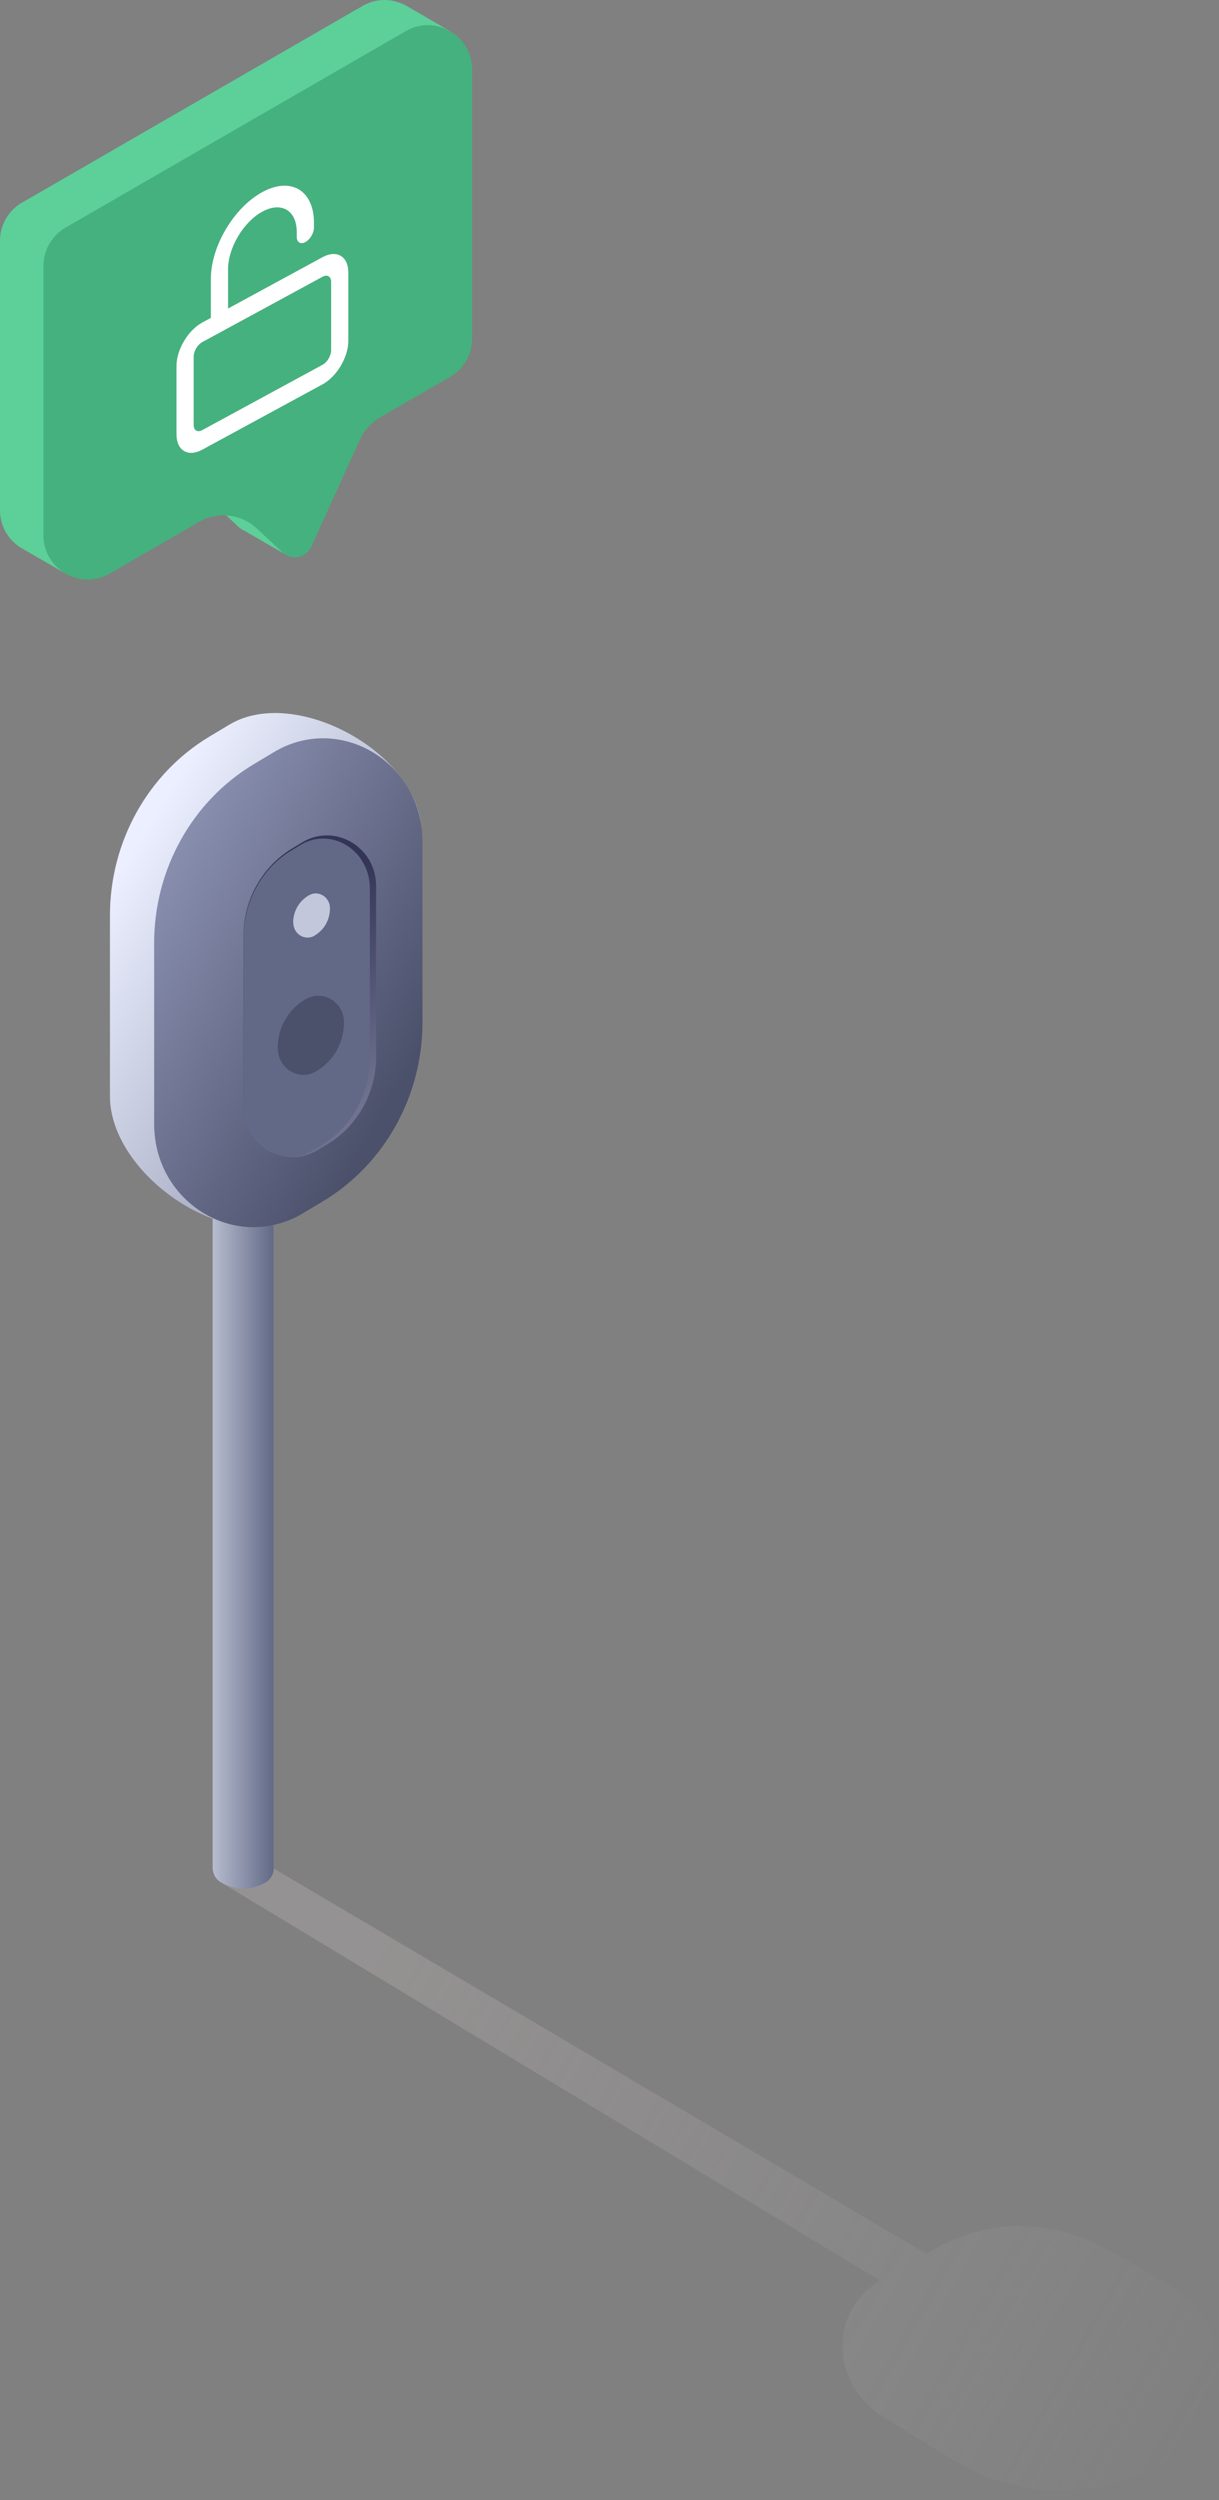 <?xml version="1.0" encoding="UTF-8"?>
<svg xmlns="http://www.w3.org/2000/svg" width="121" height="248" viewBox="0 0 121 248" fill="none">
  <rect x="0" y="0" width="121" height="248" fill="#808080" stroke="none"/>
  <g style="mix-blend-mode:multiply" opacity="0.3">
    <path d="M87.373 226.248L22.118 186.843L22.493 185.454L26.538 184.979L91.94 223.57C98.137 219.774 104.645 219.977 110.908 223.672L116.241 226.824C122.357 230.434 122.634 239.502 116.747 243.518C110.076 248.061 101.481 248.264 94.614 244.027L87.666 239.756C82.496 236.57 82.154 229.333 87.373 226.231V226.248Z" fill="url(#paint0_linear_7557_30820)"></path>
  </g>
  <path d="M21.89 183.945C20.879 184.572 20.862 186.08 21.89 186.708C23.292 187.555 25.021 187.555 26.408 186.708C27.419 186.08 27.419 184.572 26.408 183.962C25.021 183.131 23.309 183.131 21.922 183.962L21.89 183.945Z" fill="url(#paint1_linear_7557_30820)"></path>
  <path d="M21.107 84.882H27.142V185.47H21.107V84.882Z" fill="url(#paint2_linear_7557_30820)"></path>
  <path d="M21.89 83.577C20.879 84.187 20.862 85.713 21.89 86.323C23.292 87.17 25.005 87.17 26.408 86.323C27.419 85.713 27.419 84.187 26.408 83.577C25.021 82.73 23.309 82.73 21.922 83.577H21.89Z" fill="#9096AF"></path>
  <path d="M29.327 120.677L27.696 116.406C33.78 112.745 37.547 106 37.547 98.678L41.853 82.679C41.853 74.798 29.343 67.934 22.771 71.883L20.765 73.086C14.681 76.747 10.914 83.493 10.914 90.814V108.745C10.914 116.626 22.771 124.609 29.343 120.677H29.327Z" fill="url(#paint3_linear_7557_30820)"></path>
  <path d="M31.464 114.253L32.459 113.643C35.476 111.83 37.335 108.491 37.335 104.864V87.746C37.335 83.848 33.274 81.408 30.012 83.357L29.017 83.95C26 85.763 24.141 89.102 24.141 92.729V109.847C24.141 113.762 28.202 116.203 31.464 114.237V114.253Z" fill="#4B4D51"></path>
  <path d="M30.077 120.355L32.083 119.152C38.167 115.491 41.934 108.729 41.934 101.424V83.493C41.934 75.612 33.714 70.68 27.158 74.629L25.152 75.832C19.068 79.493 15.301 86.238 15.301 93.56V111.491C15.301 119.372 23.521 124.287 30.077 120.355Z" fill="url(#paint4_linear_7557_30820)"></path>
  <path d="M31.48 114.118L32.475 113.525C35.476 111.729 37.335 108.407 37.335 104.831V87.899C37.335 84.035 33.274 81.628 30.028 83.543L29.05 84.137C26.032 85.933 24.173 89.255 24.173 92.831V109.78C24.173 113.644 28.234 116.05 31.48 114.118Z" fill="url(#paint5_linear_7557_30820)"></path>
  <path d="M31.137 114.067L32.083 113.491C34.954 111.711 36.715 108.44 36.715 104.898V88.153C36.715 84.323 32.85 81.95 29.751 83.865L28.805 84.441C25.935 86.221 24.173 89.492 24.173 93.034V109.779C24.173 113.609 28.039 115.982 31.121 114.067H31.137Z" fill="#616986"></path>
  <path d="M29.099 91.543C29.099 90.441 29.653 89.424 30.583 88.865L30.632 88.831C31.578 88.255 32.752 88.967 32.752 90.102C32.752 91.238 32.181 92.238 31.268 92.78L31.235 92.814C30.289 93.373 29.115 92.678 29.115 91.543H29.099Z" fill="#C2C7DB"></path>
  <path d="M26.815 103.983C26.815 101.356 28.169 98.915 30.355 97.594L30.469 97.509C32.719 96.136 35.541 97.831 35.541 100.543C35.541 103.254 34.187 105.627 31.969 106.949L31.855 107.017C29.604 108.373 26.799 106.678 26.799 103.983H26.815Z" fill="#616986"></path>
  <path d="M27.566 103.983C27.566 102 28.577 100.187 30.224 99.187L30.322 99.136C32.018 98.119 34.138 99.373 34.138 101.407C34.138 103.441 33.127 105.22 31.463 106.22L31.382 106.271C29.686 107.288 27.582 106.017 27.582 103.983H27.566Z" fill="#4B506B"></path>
  <path d="M2.217 20.085L35.983 0.591C37.414 -0.236 39.018 -0.144 40.285 0.551L40.346 0.581C40.356 0.581 40.377 0.591 40.387 0.602L44.698 3.105L43.442 4.259L42.522 3.789C42.553 3.983 42.563 4.188 42.563 4.392V31.099C42.563 32.662 41.725 34.113 40.366 34.899L33.429 38.904C32.551 39.415 31.856 40.181 31.427 41.101L26.645 51.634C27.687 52.605 28.883 53.729 28.883 53.729L28.515 55.108L24.255 52.646C24.071 52.564 23.907 52.472 23.744 52.329L21.189 49.949C19.626 48.488 17.287 48.222 15.438 49.295L7.152 54.076L6.539 56.916L2.217 54.424C2.217 54.424 2.186 54.403 2.166 54.393C0.899 53.647 -4.19617e-05 52.288 -4.19617e-05 50.613V23.886C-4.19617e-05 22.323 0.838 20.872 2.197 20.085H2.217Z" fill="#5DCF99"></path>
  <path d="M6.508 22.579L40.285 3.085C43.207 1.4 46.864 3.514 46.864 6.886V33.593C46.864 35.156 46.027 36.607 44.668 37.393L37.731 41.398C36.852 41.909 36.157 42.675 35.728 43.595L30.896 54.241C30.395 55.354 28.944 55.64 28.055 54.813L25.501 52.432C23.938 50.971 21.598 50.706 19.749 51.779L10.891 56.897C7.969 58.583 4.312 56.478 4.312 53.096V26.38C4.312 24.816 5.149 23.366 6.508 22.579Z" fill="#45B17E"></path>
  <g clip-path="url(#clip0_7557_30820)">
    <path fill-rule="evenodd" clip-rule="evenodd" d="M22.636 26.725C22.636 24.581 24.163 22.014 26.047 20.991C27.931 19.969 29.458 20.877 29.458 23.021V23.506C29.458 24.042 29.84 24.269 30.311 24.013C30.782 23.758 31.163 23.116 31.163 22.58V22.095C31.163 18.879 28.873 17.517 26.047 19.051C23.221 20.585 20.931 24.435 20.931 27.651V31.532L20.078 31.995C18.665 32.762 17.52 34.687 17.52 36.295V43.087C17.52 44.695 18.665 45.376 20.078 44.609L32.016 38.127C33.429 37.36 34.574 35.435 34.574 33.827V27.035C34.574 25.427 33.429 24.746 32.016 25.513L22.636 30.606V26.725ZM19.225 35.369C19.225 34.833 19.607 34.191 20.078 33.936L32.016 27.454C32.487 27.198 32.869 27.425 32.869 27.961V34.753C32.869 35.289 32.487 35.931 32.016 36.187L20.078 42.668C19.607 42.924 19.225 42.697 19.225 42.161V35.369Z" fill="white"></path>
  </g>
  <defs>
    <linearGradient id="paint0_linear_7557_30820" x1="24.434" y1="185.776" x2="120.938" y2="240.578" gradientUnits="userSpaceOnUse">
      <stop offset="0.14" stop-color="#C4BCBB"></stop>
      <stop offset="1" stop-color="#C4BCBB" stop-opacity="0"></stop>
    </linearGradient>
    <linearGradient id="paint1_linear_7557_30820" x1="27.158" y1="185.335" x2="17.095" y2="185.335" gradientUnits="userSpaceOnUse">
      <stop stop-color="#616986"></stop>
      <stop offset="1" stop-color="#F0F3FF"></stop>
    </linearGradient>
    <linearGradient id="paint2_linear_7557_30820" x1="27.158" y1="135.185" x2="17.111" y2="135.185" gradientUnits="userSpaceOnUse">
      <stop stop-color="#616986"></stop>
      <stop offset="1" stop-color="#F0F3FF"></stop>
    </linearGradient>
    <linearGradient id="paint3_linear_7557_30820" x1="41.331" y1="105.847" x2="11.131" y2="87.622" gradientUnits="userSpaceOnUse">
      <stop stop-color="#9096AF"></stop>
      <stop offset="1" stop-color="#EBEFFF"></stop>
    </linearGradient>
    <linearGradient id="paint4_linear_7557_30820" x1="41.103" y1="105.102" x2="8.171" y2="86.529" gradientUnits="userSpaceOnUse">
      <stop stop-color="#4B506B"></stop>
      <stop offset="1" stop-color="#969CBD"></stop>
    </linearGradient>
    <linearGradient id="paint5_linear_7557_30820" x1="60.69" y1="127.897" x2="26.13" y2="96.834" gradientUnits="userSpaceOnUse">
      <stop stop-color="#E4E8F9"></stop>
      <stop offset="1" stop-color="#343457"></stop>
    </linearGradient>
    <clipPath id="clip0_7557_30820">
      <rect width="23.288" height="23.288" fill="white" transform="matrix(0.879 -0.477 0 1 15.814 24.607)"></rect>
    </clipPath>
  </defs>
</svg>
